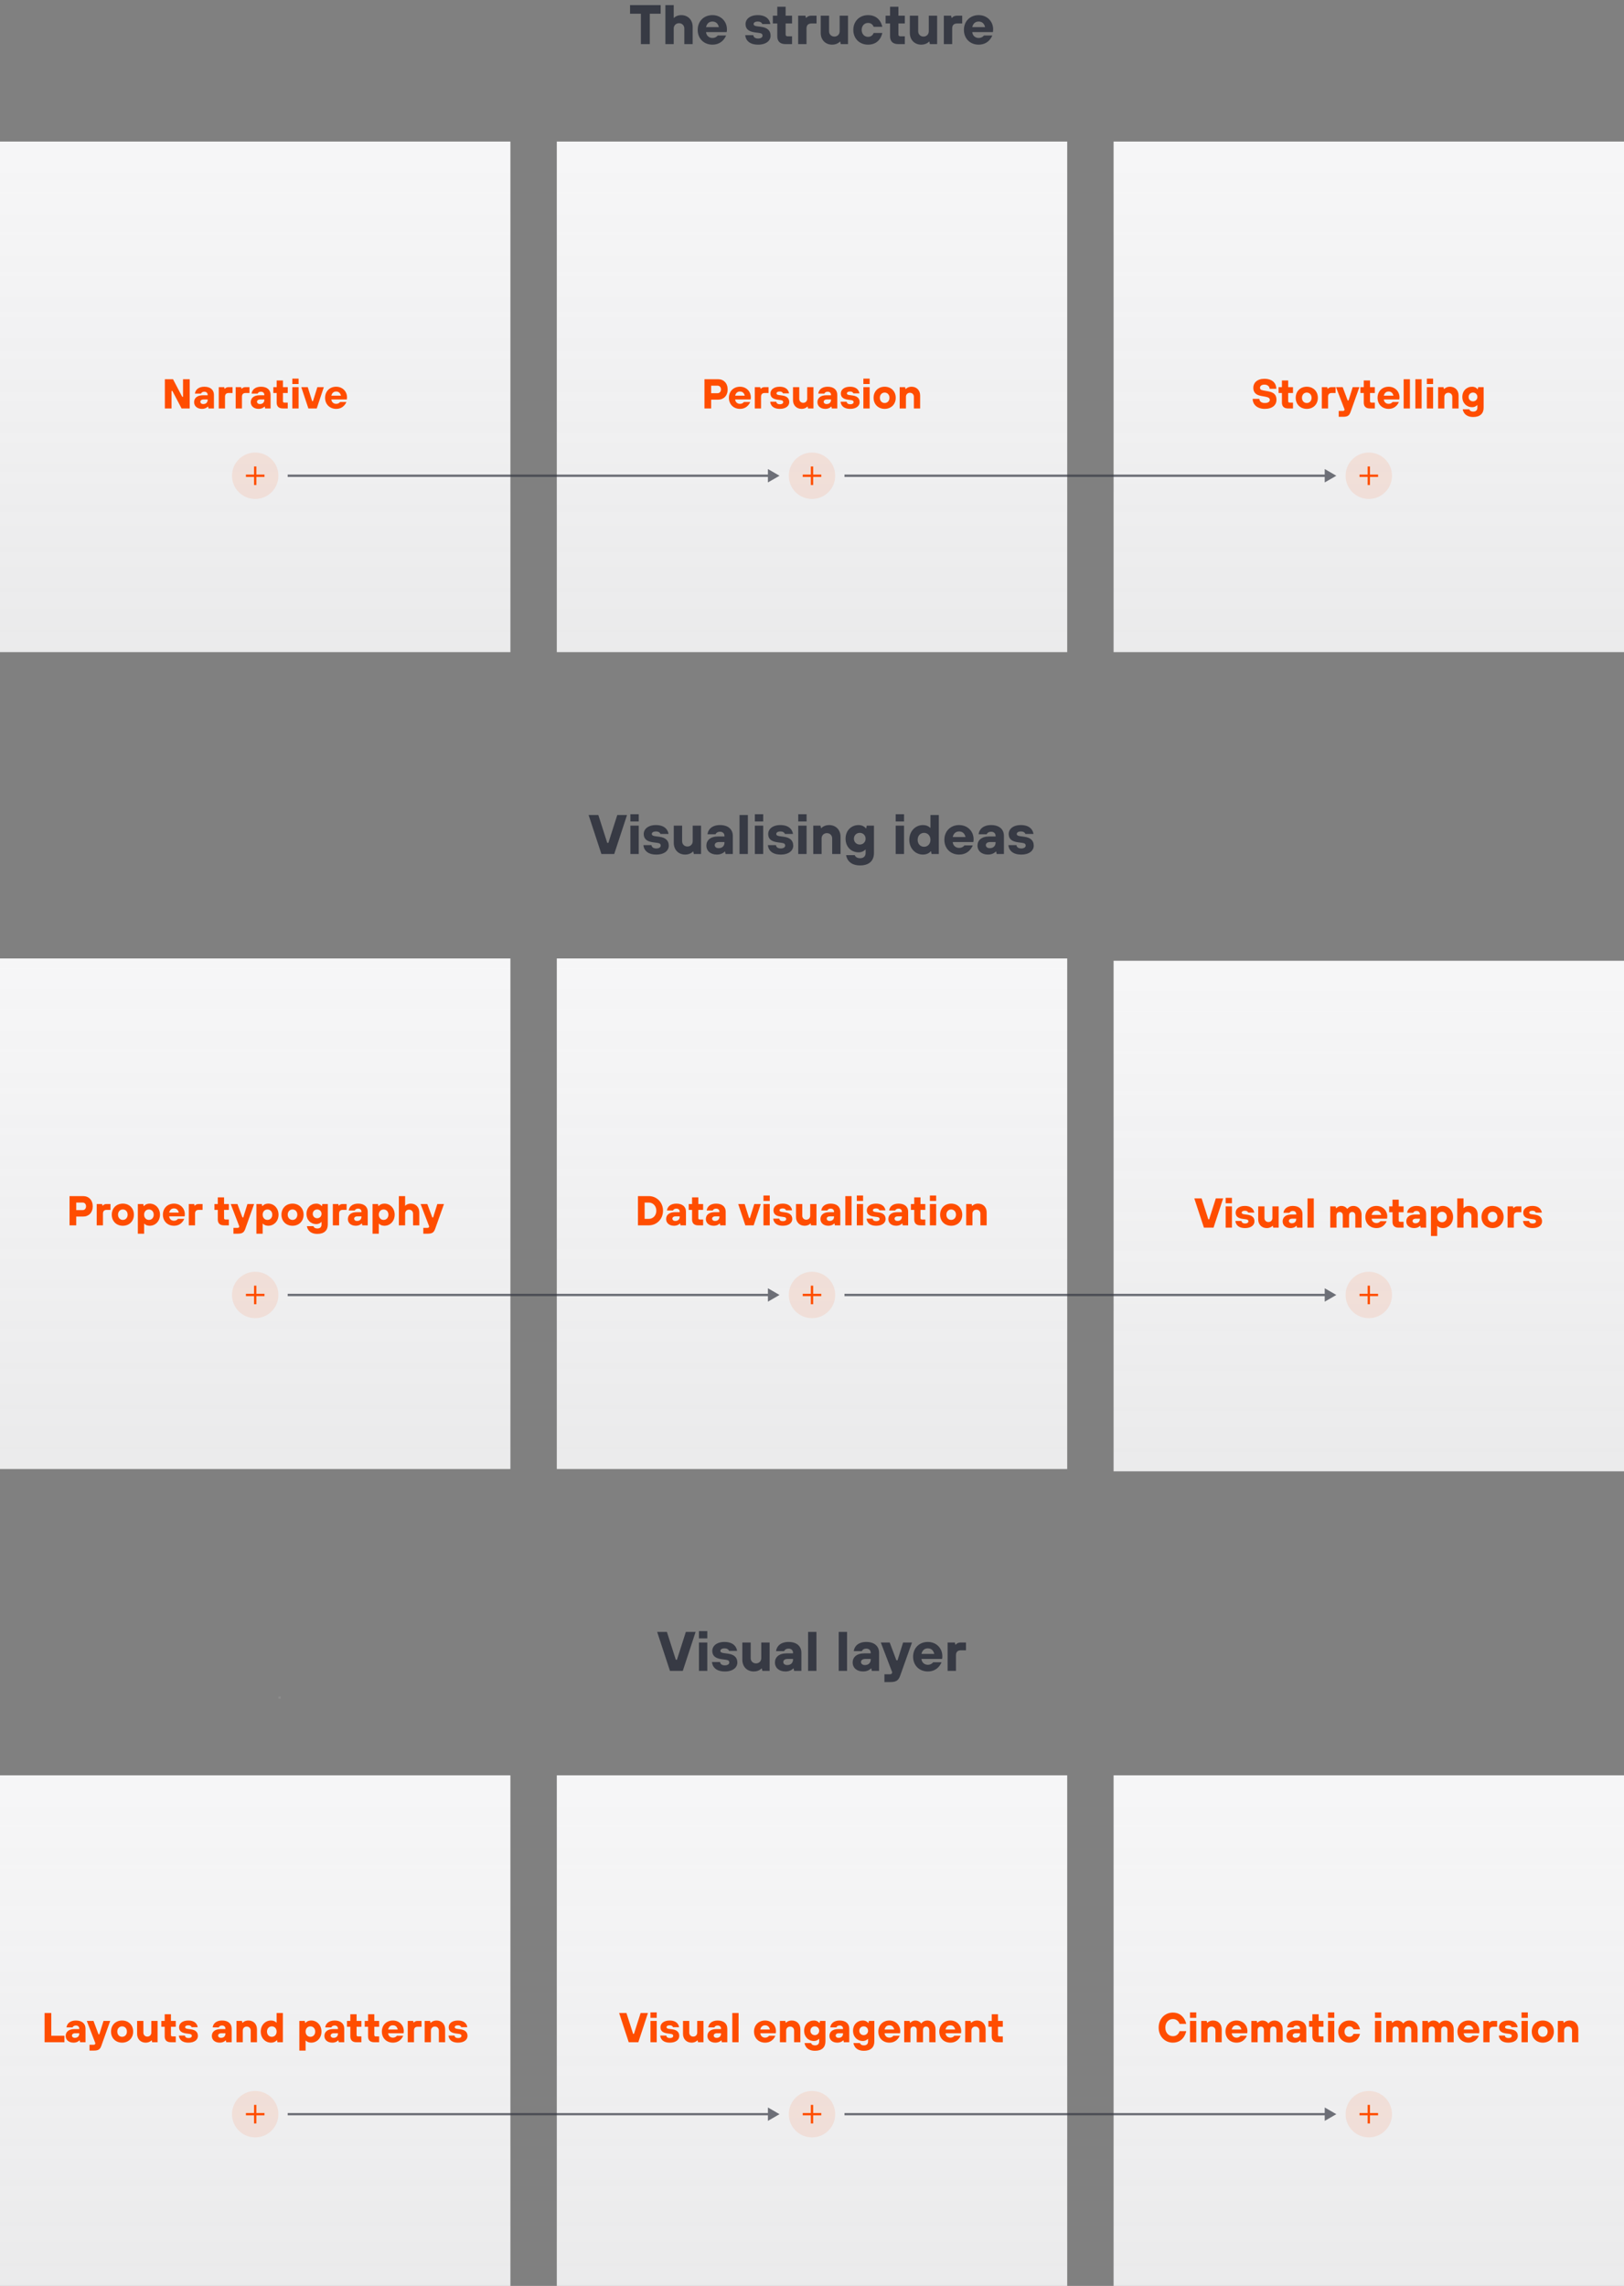 <?xml version="1.0" encoding="UTF-8"?> <svg xmlns="http://www.w3.org/2000/svg" width="700" height="985" viewBox="0 0 700 985" fill="none"><rect x="0" y="0" width="700" height="985" fill="#808080" stroke="none"/><path d="M276.246 19H280.086V5.92L284.766 5.92V2.2L271.566 2.2V5.92L276.246 5.92V19ZM286.802 19H290.402V12.28C290.402 10.96 291.362 10 292.682 10C294.002 10 294.962 10.96 294.962 12.28V19H298.562V11.56C298.562 8.56 296.522 6.52 293.642 6.52C291.482 6.52 290.522 7.72 290.522 7.72H290.402V2.2L286.802 2.2V19ZM307.091 19.24C311.651 19.24 312.971 15.28 312.971 15.28H309.371C309.371 15.28 308.651 16.36 307.091 16.36C305.531 16.36 304.451 15.28 304.331 13.84H313.211C313.211 13.84 313.331 13.48 313.331 12.64C313.331 9.16 310.691 6.52 307.091 6.52C303.371 6.52 300.731 9.16 300.731 12.88C300.731 16.6 303.371 19.24 307.091 19.24ZM304.331 11.68C304.691 10.12 305.651 9.28 307.091 9.28C308.531 9.28 309.491 10.12 309.851 11.68H304.331ZM326.753 19.24C330.353 19.24 332.153 17.44 332.153 15.4C332.153 13.24 330.833 11.92 328.073 11.56L326.273 11.32C325.193 11.176 324.833 10.84 324.833 10.36C324.833 9.76 325.433 9.28 326.633 9.28C328.313 9.28 328.553 10.36 328.553 10.36H332.033C332.033 10.36 331.793 6.52 326.633 6.52C323.153 6.52 321.353 8.32 321.353 10.36C321.353 12.4 322.553 13.576 325.433 13.96L327.233 14.2C328.313 14.344 328.673 14.68 328.673 15.4C328.673 16 328.073 16.6 326.753 16.6C324.713 16.6 324.713 15.16 324.713 15.16L321.233 15.16C321.233 15.16 321.233 19.24 326.753 19.24ZM338.518 19H341.398V15.64H339.478C338.878 15.64 338.638 15.4 338.638 14.8V10.12H341.398V6.76H338.638V2.92L335.038 2.92V6.76H333.118V10.12H335.038V15.64C335.038 17.8 336.238 19 338.518 19ZM344.034 19H347.634V12.28C347.634 10.84 348.354 10.12 349.794 10.12H351.954V6.76H349.674C348.114 6.76 347.514 7.72 347.514 7.72H347.394L347.154 6.76H344.034V19ZM358.68 19.24C360.96 19.24 362.04 17.92 362.04 17.92H362.16L362.4 19H365.52V6.76H361.92V13.48C361.92 14.8 360.96 15.76 359.64 15.76C358.32 15.76 357.36 14.8 357.36 13.48V6.76L353.76 6.76V14.2C353.76 17.2 355.8 19.24 358.68 19.24ZM374.169 19.24C379.569 19.24 380.289 14.2 380.289 14.2L376.569 14.2C376.569 14.2 376.089 15.88 374.169 15.88C372.609 15.88 371.409 14.68 371.409 12.88C371.409 11.08 372.609 9.88 374.169 9.88C376.089 9.88 376.569 11.56 376.569 11.56L380.289 11.56C380.289 11.56 379.569 6.52 374.169 6.52C370.449 6.52 367.809 9.16 367.809 12.88C367.809 16.6 370.449 19.24 374.169 19.24ZM387.128 19H390.008V15.64H388.088C387.488 15.64 387.248 15.4 387.248 14.8V10.12H390.008V6.76L387.248 6.76V2.92L383.648 2.92V6.76L381.728 6.76V10.12H383.648V15.64C383.648 17.8 384.848 19 387.128 19ZM397.094 19.24C399.374 19.24 400.454 17.92 400.454 17.92H400.574L400.814 19H403.934V6.76H400.334V13.48C400.334 14.8 399.374 15.76 398.054 15.76C396.734 15.76 395.774 14.8 395.774 13.48V6.76L392.174 6.76V14.2C392.174 17.2 394.214 19.24 397.094 19.24ZM406.823 19H410.423V12.28C410.423 10.84 411.143 10.12 412.583 10.12L414.743 10.12V6.76H412.463C410.903 6.76 410.303 7.72 410.303 7.72H410.183L409.943 6.76H406.823V19ZM421.841 19.24C426.401 19.24 427.721 15.28 427.721 15.28H424.121C424.121 15.28 423.401 16.36 421.841 16.36C420.281 16.36 419.201 15.28 419.081 13.84L427.961 13.84C427.961 13.84 428.081 13.48 428.081 12.64C428.081 9.16 425.441 6.52 421.841 6.52C418.121 6.52 415.481 9.16 415.481 12.88C415.481 16.6 418.121 19.24 421.841 19.24ZM419.081 11.68C419.441 10.12 420.401 9.28 421.841 9.28C423.281 9.28 424.241 10.12 424.601 11.68L419.081 11.68Z" fill="#373A44"></path><rect x="120" y="731" width="1" height="1" fill="white" fill-opacity="0.1"></rect><rect y="765" width="220" height="220" fill="url(#paint0_linear_1613_1631)"></rect><path d="M19.221 880H27.771V877.21H22.101V867.4H19.221V880ZM31.732 880.18C33.442 880.18 34.252 879.19 34.252 879.19H34.342L34.522 880H36.862V874.132C36.862 872.08 35.422 870.64 32.722 870.64C30.202 870.64 28.852 871.99 28.672 873.61H31.282C31.282 873.61 31.552 872.8 32.722 872.8C33.622 872.8 34.162 873.34 34.162 874.15V874.33H32.092C29.572 874.33 28.312 875.59 28.312 877.3C28.312 878.92 29.572 880.18 31.732 880.18ZM32.272 878.11C31.462 878.11 31.012 877.66 31.012 877.12C31.012 876.58 31.462 876.13 32.452 876.13H34.162V876.31C34.162 877.39 33.442 878.11 32.272 878.11ZM38.588 883.6H40.478C42.548 883.6 43.178 882.97 43.718 881.44L47.498 870.82H44.618L42.818 876.58H42.458L40.298 870.82H37.418L41.108 880.45L41.018 880.72C40.964 880.9 40.838 881.08 40.388 881.08H38.588V883.6ZM52.629 880.18C55.419 880.18 57.398 878.2 57.398 875.41C57.398 872.62 55.419 870.64 52.629 870.64C49.839 870.64 47.858 872.62 47.858 875.41C47.858 878.2 49.839 880.18 52.629 880.18ZM52.629 877.66C51.459 877.66 50.559 876.76 50.559 875.41C50.559 874.06 51.459 873.16 52.629 873.16C53.798 873.16 54.699 874.06 54.699 875.41C54.699 876.76 53.798 877.66 52.629 877.66ZM62.791 880.18C64.501 880.18 65.311 879.19 65.311 879.19H65.401L65.582 880H67.921V870.82H65.222V875.86C65.222 876.85 64.501 877.57 63.511 877.57C62.522 877.57 61.801 876.85 61.801 875.86V870.82H59.102V876.4C59.102 878.65 60.632 880.18 62.791 880.18ZM73.598 880H75.758V877.48H74.318C73.868 877.48 73.688 877.3 73.688 876.85V873.34H75.758V870.82H73.688V867.94H70.988V870.82H69.548V873.34H70.988V877.48C70.988 879.1 71.888 880 73.598 880ZM81.244 880.18C83.944 880.18 85.294 878.83 85.294 877.3C85.294 875.68 84.304 874.69 82.234 874.42L80.884 874.24C80.074 874.132 79.804 873.88 79.804 873.52C79.804 873.07 80.254 872.71 81.154 872.71C82.414 872.71 82.594 873.52 82.594 873.52H85.204C85.204 873.52 85.024 870.64 81.154 870.64C78.544 870.64 77.194 871.99 77.194 873.52C77.194 875.05 78.094 875.932 80.254 876.22L81.604 876.4C82.414 876.508 82.684 876.76 82.684 877.3C82.684 877.75 82.234 878.2 81.244 878.2C79.714 878.2 79.714 877.12 79.714 877.12H77.104C77.104 877.12 77.104 880.18 81.244 880.18ZM94.732 880.18C96.442 880.18 97.252 879.19 97.252 879.19H97.342L97.522 880H99.862V874.132C99.862 872.08 98.422 870.64 95.722 870.64C93.202 870.64 91.852 871.99 91.672 873.61H94.282C94.282 873.61 94.552 872.8 95.722 872.8C96.622 872.8 97.162 873.34 97.162 874.15V874.33H95.092C92.572 874.33 91.312 875.59 91.312 877.3C91.312 878.92 92.572 880.18 94.732 880.18ZM95.272 878.11C94.462 878.11 94.012 877.66 94.012 877.12C94.012 876.58 94.462 876.13 95.452 876.13H97.162V876.31C97.162 877.39 96.442 878.11 95.272 878.11ZM101.939 880H104.639V874.96C104.639 873.97 105.359 873.25 106.349 873.25C107.339 873.25 108.059 873.97 108.059 874.96V880H110.759V874.42C110.759 872.17 109.229 870.64 107.069 870.64C105.359 870.64 104.549 871.63 104.549 871.63H104.459L104.279 870.82H101.939V880ZM116.798 880.18C118.598 880.18 119.318 879.1 119.318 879.1H119.408L119.588 880H121.928V867.4H119.228V871.54H119.138C119.138 871.54 118.418 870.64 116.798 870.64C114.368 870.64 112.388 872.62 112.388 875.41C112.388 878.2 114.368 880.18 116.798 880.18ZM117.158 877.66C115.988 877.66 115.088 876.76 115.088 875.41C115.088 874.06 115.988 873.16 117.158 873.16C118.328 873.16 119.228 874.06 119.228 875.41C119.228 876.76 118.328 877.66 117.158 877.66ZM129.027 883.6H131.727V879.28H131.817C131.817 879.28 132.537 880.18 134.157 880.18C136.587 880.18 138.567 878.2 138.567 875.41C138.567 872.62 136.587 870.64 134.157 870.64C132.357 870.64 131.637 871.72 131.637 871.72H131.547L131.367 870.82H129.027V883.6ZM133.797 877.66C132.627 877.66 131.727 876.76 131.727 875.41C131.727 874.06 132.627 873.16 133.797 873.16C134.967 873.16 135.867 874.06 135.867 875.41C135.867 876.76 134.967 877.66 133.797 877.66ZM143.247 880.18C144.957 880.18 145.767 879.19 145.767 879.19H145.857L146.037 880H148.377V874.132C148.377 872.08 146.937 870.64 144.237 870.64C141.717 870.64 140.367 871.99 140.187 873.61H142.797C142.797 873.61 143.067 872.8 144.237 872.8C145.137 872.8 145.677 873.34 145.677 874.15V874.33H143.607C141.087 874.33 139.827 875.59 139.827 877.3C139.827 878.92 141.087 880.18 143.247 880.18ZM143.787 878.11C142.977 878.11 142.527 877.66 142.527 877.12C142.527 876.58 142.977 876.13 143.967 876.13H145.677V876.31C145.677 877.39 144.957 878.11 143.787 878.11ZM153.613 880H155.773V877.48H154.333C153.883 877.48 153.703 877.3 153.703 876.85V873.34H155.773V870.82H153.703V867.94H151.003V870.82H149.563V873.34H151.003V877.48C151.003 879.1 151.903 880 153.613 880ZM161.26 880H163.42V877.48H161.98C161.53 877.48 161.35 877.3 161.35 876.85V873.34H163.42V870.82H161.35V867.94H158.65V870.82H157.21V873.34H158.65V877.48C158.65 879.1 159.55 880 161.26 880ZM169.365 880.18C172.785 880.18 173.775 877.21 173.775 877.21H171.075C171.075 877.21 170.535 878.02 169.365 878.02C168.195 878.02 167.385 877.21 167.295 876.13H173.955C173.955 876.13 174.045 875.86 174.045 875.23C174.045 872.62 172.065 870.64 169.365 870.64C166.575 870.64 164.595 872.62 164.595 875.41C164.595 878.2 166.575 880.18 169.365 880.18ZM167.295 874.51C167.565 873.34 168.285 872.71 169.365 872.71C170.445 872.71 171.165 873.34 171.435 874.51H167.295ZM175.75 880H178.45V874.96C178.45 873.88 178.99 873.34 180.07 873.34H181.69V870.82H179.98C178.81 870.82 178.36 871.54 178.36 871.54H178.27L178.09 870.82H175.75V880ZM183.045 880H185.745V874.96C185.745 873.97 186.465 873.25 187.455 873.25C188.445 873.25 189.165 873.97 189.165 874.96V880H191.865V874.42C191.865 872.17 190.335 870.64 188.175 870.64C186.465 870.64 185.655 871.63 185.655 871.63H185.565L185.385 870.82H183.045V880ZM197.453 880.18C200.153 880.18 201.503 878.83 201.503 877.3C201.503 875.68 200.513 874.69 198.443 874.42L197.093 874.24C196.283 874.132 196.013 873.88 196.013 873.52C196.013 873.07 196.463 872.71 197.363 872.71C198.623 872.71 198.803 873.52 198.803 873.52H201.413C201.413 873.52 201.233 870.64 197.363 870.64C194.753 870.64 193.403 871.99 193.403 873.52C193.403 875.05 194.303 875.932 196.463 876.22L197.813 876.4C198.623 876.508 198.893 876.76 198.893 877.3C198.893 877.75 198.443 878.2 197.453 878.2C195.923 878.2 195.923 877.12 195.923 877.12H193.313C193.313 877.12 193.313 880.18 197.453 880.18Z" fill="#FF4D00"></path><rect x="240" y="765" width="220" height="220" fill="url(#paint1_linear_1613_1631)"></rect><path d="M271.004 880H275.144L279.284 867.4H276.134L273.254 876.4H272.894L270.014 867.4H266.864L271.004 880ZM280.372 880H283.072V870.82H280.372V880ZM280.372 869.488H283.072V867.148H280.372V869.488ZM288.734 880.18C291.434 880.18 292.784 878.83 292.784 877.3C292.784 875.68 291.794 874.69 289.724 874.42L288.374 874.24C287.564 874.132 287.294 873.88 287.294 873.52C287.294 873.07 287.744 872.71 288.644 872.71C289.904 872.71 290.084 873.52 290.084 873.52H292.694C292.694 873.52 292.514 870.64 288.644 870.64C286.034 870.64 284.684 871.99 284.684 873.52C284.684 875.05 285.584 875.932 287.744 876.22L289.094 876.4C289.904 876.508 290.174 876.76 290.174 877.3C290.174 877.75 289.724 878.2 288.734 878.2C287.204 878.2 287.204 877.12 287.204 877.12H284.594C284.594 877.12 284.594 880.18 288.734 880.18ZM298.089 880.18C299.799 880.18 300.609 879.19 300.609 879.19H300.699L300.879 880H303.219V870.82H300.519V875.86C300.519 876.85 299.799 877.57 298.809 877.57C297.819 877.57 297.099 876.85 297.099 875.86V870.82H294.399V876.4C294.399 878.65 295.929 880.18 298.089 880.18ZM308.356 880.18C310.066 880.18 310.876 879.19 310.876 879.19H310.966L311.146 880H313.486V874.132C313.486 872.08 312.046 870.64 309.346 870.64C306.826 870.64 305.476 871.99 305.296 873.61H307.906C307.906 873.61 308.176 872.8 309.346 872.8C310.246 872.8 310.786 873.34 310.786 874.15V874.33H308.716C306.196 874.33 304.936 875.59 304.936 877.3C304.936 878.92 306.196 880.18 308.356 880.18ZM308.896 878.11C308.086 878.11 307.636 877.66 307.636 877.12C307.636 876.58 308.086 876.13 309.076 876.13H310.786V876.31C310.786 877.39 310.066 878.11 308.896 878.11ZM315.653 880H318.353V867.4H315.653V880ZM329.78 880.18C333.2 880.18 334.19 877.21 334.19 877.21H331.49C331.49 877.21 330.95 878.02 329.78 878.02C328.61 878.02 327.8 877.21 327.71 876.13H334.37C334.37 876.13 334.46 875.86 334.46 875.23C334.46 872.62 332.48 870.64 329.78 870.64C326.99 870.64 325.01 872.62 325.01 875.41C325.01 878.2 326.99 880.18 329.78 880.18ZM327.71 874.51C327.98 873.34 328.7 872.71 329.78 872.71C330.86 872.71 331.58 873.34 331.85 874.51H327.71ZM336.165 880H338.865V874.96C338.865 873.97 339.585 873.25 340.575 873.25C341.565 873.25 342.285 873.97 342.285 874.96V880H344.985V874.42C344.985 872.17 343.455 870.64 341.295 870.64C339.585 870.64 338.775 871.63 338.775 871.63H338.685L338.505 870.82H336.165V880ZM351.293 883.69C354.263 883.69 355.793 882.16 355.793 879.64V870.82H353.453L353.273 871.72H353.183C353.183 871.72 352.463 870.64 350.843 870.64C348.413 870.64 346.613 872.44 346.613 875.05C346.613 877.66 348.413 879.46 350.843 879.46C352.283 879.46 353.003 878.56 353.003 878.56H353.093V879.64C353.093 880.72 352.463 881.35 351.293 881.35C349.853 881.35 349.583 880.36 349.583 880.36H346.793C346.793 880.36 347.063 883.69 351.293 883.69ZM351.203 876.94C350.123 876.94 349.313 876.13 349.313 875.05C349.313 873.97 350.123 873.16 351.203 873.16C352.283 873.16 353.093 873.97 353.093 875.05C353.093 876.13 352.283 876.94 351.203 876.94ZM360.932 880.18C362.642 880.18 363.452 879.19 363.452 879.19H363.542L363.722 880H366.062V874.132C366.062 872.08 364.622 870.64 361.922 870.64C359.402 870.64 358.052 871.99 357.872 873.61H360.482C360.482 873.61 360.752 872.8 361.922 872.8C362.822 872.8 363.362 873.34 363.362 874.15V874.33H361.292C358.772 874.33 357.512 875.59 357.512 877.3C357.512 878.92 358.772 880.18 360.932 880.18ZM361.472 878.11C360.662 878.11 360.212 877.66 360.212 877.12C360.212 876.58 360.662 876.13 361.652 876.13H363.362V876.31C363.362 877.39 362.642 878.11 361.472 878.11ZM372.37 883.69C375.34 883.69 376.87 882.16 376.87 879.64V870.82H374.53L374.35 871.72H374.26C374.26 871.72 373.54 870.64 371.92 870.64C369.49 870.64 367.69 872.44 367.69 875.05C367.69 877.66 369.49 879.46 371.92 879.46C373.36 879.46 374.08 878.56 374.08 878.56H374.17V879.64C374.17 880.72 373.54 881.35 372.37 881.35C370.93 881.35 370.66 880.36 370.66 880.36H367.87C367.87 880.36 368.14 883.69 372.37 883.69ZM372.28 876.94C371.2 876.94 370.39 876.13 370.39 875.05C370.39 873.97 371.2 873.16 372.28 873.16C373.36 873.16 374.17 873.97 374.17 875.05C374.17 876.13 373.36 876.94 372.28 876.94ZM383.358 880.18C386.778 880.18 387.768 877.21 387.768 877.21H385.068C385.068 877.21 384.528 878.02 383.358 878.02C382.188 878.02 381.378 877.21 381.288 876.13H387.948C387.948 876.13 388.038 875.86 388.038 875.23C388.038 872.62 386.058 870.64 383.358 870.64C380.568 870.64 378.588 872.62 378.588 875.41C378.588 878.2 380.568 880.18 383.358 880.18ZM381.288 874.51C381.558 873.34 382.278 872.71 383.358 872.71C384.438 872.71 385.158 873.34 385.428 874.51H381.288ZM389.743 880H392.443V874.78C392.443 873.79 392.983 873.25 393.793 873.25C394.603 873.25 395.143 873.79 395.143 874.78V880H397.843V874.78C397.843 873.79 398.401 873.25 399.193 873.25C400.003 873.25 400.543 873.79 400.543 874.78V880H403.243V874.42C403.243 872.17 401.713 870.64 399.733 870.64C397.933 870.64 397.123 871.9 397.123 871.9H397.033C397.033 871.9 396.313 870.64 394.513 870.64C393.163 870.64 392.353 871.63 392.353 871.63H392.263L392.083 870.82H389.743V880ZM409.637 880.18C413.057 880.18 414.047 877.21 414.047 877.21H411.347C411.347 877.21 410.807 878.02 409.637 878.02C408.467 878.02 407.657 877.21 407.567 876.13H414.227C414.227 876.13 414.317 875.86 414.317 875.23C414.317 872.62 412.337 870.64 409.637 870.64C406.847 870.64 404.867 872.62 404.867 875.41C404.867 878.2 406.847 880.18 409.637 880.18ZM407.567 874.51C407.837 873.34 408.557 872.71 409.637 872.71C410.717 872.71 411.437 873.34 411.707 874.51H407.567ZM416.022 880H418.722V874.96C418.722 873.97 419.442 873.25 420.432 873.25C421.422 873.25 422.142 873.97 422.142 874.96V880H424.842V874.42C424.842 872.17 423.312 870.64 421.152 870.64C419.442 870.64 418.632 871.63 418.632 871.63H418.542L418.362 870.82H416.022V880ZM430.079 880H432.239V877.48H430.799C430.349 877.48 430.169 877.3 430.169 876.85V873.34H432.239V870.82H430.169V867.94H427.469V870.82H426.029V873.34H427.469V877.48C427.469 879.1 428.369 880 430.079 880Z" fill="#FF4D00"></path><rect x="480" y="765" width="220" height="220" fill="url(#paint2_linear_1613_1631)"></rect><path d="M505.539 880.18C510.489 880.18 511.299 875.23 511.299 875.23H508.419C508.419 875.23 507.969 877.39 505.539 877.39C503.739 877.39 502.299 875.95 502.299 873.7C502.299 871.45 503.739 870.01 505.539 870.01C507.879 870.01 508.419 872.08 508.419 872.08H511.299C511.299 872.08 510.399 867.22 505.539 867.22C502.119 867.22 499.419 869.92 499.419 873.7C499.419 877.48 502.119 880.18 505.539 880.18ZM512.928 880H515.628V870.82H512.928V880ZM512.928 869.488H515.628V867.148H512.928V869.488ZM517.779 880H520.479V874.96C520.479 873.97 521.199 873.25 522.189 873.25C523.179 873.25 523.899 873.97 523.899 874.96V880H526.599V874.42C526.599 872.17 525.069 870.64 522.909 870.64C521.199 870.64 520.389 871.63 520.389 871.63H520.299L520.119 870.82H517.779V880ZM532.998 880.18C536.418 880.18 537.408 877.21 537.408 877.21H534.708C534.708 877.21 534.168 878.02 532.998 878.02C531.828 878.02 531.018 877.21 530.928 876.13H537.588C537.588 876.13 537.678 875.86 537.678 875.23C537.678 872.62 535.698 870.64 532.998 870.64C530.208 870.64 528.228 872.62 528.228 875.41C528.228 878.2 530.208 880.18 532.998 880.18ZM530.928 874.51C531.198 873.34 531.918 872.71 532.998 872.71C534.078 872.71 534.798 873.34 535.068 874.51H530.928ZM539.383 880H542.083V874.78C542.083 873.79 542.623 873.25 543.433 873.25C544.243 873.25 544.783 873.79 544.783 874.78V880H547.483V874.78C547.483 873.79 548.041 873.25 548.833 873.25C549.643 873.25 550.183 873.79 550.183 874.78V880H552.883V874.42C552.883 872.17 551.353 870.64 549.373 870.64C547.573 870.64 546.763 871.9 546.763 871.9H546.673C546.673 871.9 545.953 870.64 544.153 870.64C542.803 870.64 541.993 871.63 541.993 871.63H541.903L541.723 870.82H539.383V880ZM557.927 880.18C559.637 880.18 560.447 879.19 560.447 879.19H560.537L560.717 880H563.057V874.132C563.057 872.08 561.617 870.64 558.917 870.64C556.397 870.64 555.047 871.99 554.867 873.61H557.477C557.477 873.61 557.747 872.8 558.917 872.8C559.817 872.8 560.357 873.34 560.357 874.15V874.33H558.287C555.767 874.33 554.507 875.59 554.507 877.3C554.507 878.92 555.767 880.18 557.927 880.18ZM558.467 878.11C557.657 878.11 557.207 877.66 557.207 877.12C557.207 876.58 557.657 876.13 558.647 876.13H560.357V876.31C560.357 877.39 559.637 878.11 558.467 878.11ZM568.293 880H570.453V877.48H569.013C568.563 877.48 568.383 877.3 568.383 876.85V873.34H570.453V870.82H568.383V867.94H565.683V870.82H564.243V873.34H565.683V877.48C565.683 879.1 566.583 880 568.293 880ZM572.43 880H575.13V870.82H572.43V880ZM572.43 869.488H575.13V867.148H572.43V869.488ZM581.601 880.18C585.651 880.18 586.191 876.4 586.191 876.4H583.401C583.401 876.4 583.041 877.66 581.601 877.66C580.431 877.66 579.531 876.76 579.531 875.41C579.531 874.06 580.431 873.16 581.601 873.16C583.041 873.16 583.401 874.42 583.401 874.42H586.191C586.191 874.42 585.651 870.64 581.601 870.64C578.811 870.64 576.831 872.62 576.831 875.41C576.831 878.2 578.811 880.18 581.601 880.18ZM592.662 880H595.362V870.82H592.662V880ZM592.662 869.488H595.362V867.148H592.662V869.488ZM597.514 880H600.214V874.78C600.214 873.79 600.754 873.25 601.564 873.25C602.374 873.25 602.914 873.79 602.914 874.78V880H605.614V874.78C605.614 873.79 606.172 873.25 606.964 873.25C607.774 873.25 608.314 873.79 608.314 874.78V880H611.014V874.42C611.014 872.17 609.484 870.64 607.504 870.64C605.704 870.64 604.894 871.9 604.894 871.9H604.804C604.804 871.9 604.084 870.64 602.284 870.64C600.934 870.64 600.124 871.63 600.124 871.63H600.034L599.854 870.82H597.514V880ZM613.088 880H615.788V874.78C615.788 873.79 616.328 873.25 617.138 873.25C617.948 873.25 618.488 873.79 618.488 874.78V880H621.188V874.78C621.188 873.79 621.746 873.25 622.538 873.25C623.348 873.25 623.888 873.79 623.888 874.78V880H626.588V874.42C626.588 872.17 625.058 870.64 623.078 870.64C621.278 870.64 620.468 871.9 620.468 871.9H620.378C620.378 871.9 619.658 870.64 617.858 870.64C616.508 870.64 615.698 871.63 615.698 871.63H615.608L615.428 870.82H613.088V880ZM632.982 880.18C636.402 880.18 637.392 877.21 637.392 877.21H634.692C634.692 877.21 634.152 878.02 632.982 878.02C631.812 878.02 631.002 877.21 630.912 876.13H637.572C637.572 876.13 637.662 875.86 637.662 875.23C637.662 872.62 635.682 870.64 632.982 870.64C630.192 870.64 628.212 872.62 628.212 875.41C628.212 878.2 630.192 880.18 632.982 880.18ZM630.912 874.51C631.182 873.34 631.902 872.71 632.982 872.71C634.062 872.71 634.782 873.34 635.052 874.51H630.912ZM639.367 880H642.067V874.96C642.067 873.88 642.607 873.34 643.687 873.34H645.307V870.82H643.597C642.427 870.82 641.977 871.54 641.977 871.54H641.887L641.707 870.82H639.367V880ZM650.172 880.18C652.872 880.18 654.222 878.83 654.222 877.3C654.222 875.68 653.232 874.69 651.162 874.42L649.812 874.24C649.002 874.132 648.732 873.88 648.732 873.52C648.732 873.07 649.182 872.71 650.082 872.71C651.342 872.71 651.522 873.52 651.522 873.52H654.132C654.132 873.52 653.952 870.64 650.082 870.64C647.472 870.64 646.122 871.99 646.122 873.52C646.122 875.05 647.022 875.932 649.182 876.22L650.532 876.4C651.342 876.508 651.612 876.76 651.612 877.3C651.612 877.75 651.162 878.2 650.172 878.2C648.642 878.2 648.642 877.12 648.642 877.12H646.032C646.032 877.12 646.032 880.18 650.172 880.18ZM655.838 880H658.538V870.82H655.838V880ZM655.838 869.488H658.538V867.148H655.838V869.488ZM665.009 880.18C667.799 880.18 669.779 878.2 669.779 875.41C669.779 872.62 667.799 870.64 665.009 870.64C662.219 870.64 660.239 872.62 660.239 875.41C660.239 878.2 662.219 880.18 665.009 880.18ZM665.009 877.66C663.839 877.66 662.939 876.76 662.939 875.41C662.939 874.06 663.839 873.16 665.009 873.16C666.179 873.16 667.079 874.06 667.079 875.41C667.079 876.76 666.179 877.66 665.009 877.66ZM671.482 880H674.182V874.96C674.182 873.97 674.902 873.25 675.892 873.25C676.882 873.25 677.602 873.97 677.602 874.96V880H680.302V874.42C680.302 872.17 678.772 870.64 676.612 870.64C674.902 870.64 674.092 871.63 674.092 871.63H674.002L673.822 870.82H671.482V880Z" fill="#FF4D00"></path><rect y="413" width="220" height="220" fill="url(#paint3_linear_1613_1631)"></rect><path d="M29.979 528H32.859V524.22H35.829C38.259 524.22 39.969 522.51 39.969 519.81C39.969 517.11 38.259 515.4 35.829 515.4H29.979V528ZM32.859 521.43V518.19H35.649C36.459 518.19 37.089 518.82 37.089 519.81C37.089 520.8 36.459 521.43 35.649 521.43H32.859ZM41.682 528H44.382V522.96C44.382 521.88 44.922 521.34 46.002 521.34H47.622V518.82H45.912C44.742 518.82 44.292 519.54 44.292 519.54H44.202L44.022 518.82H41.682V528ZM52.945 528.18C55.735 528.18 57.715 526.2 57.715 523.41C57.715 520.62 55.735 518.64 52.945 518.64C50.155 518.64 48.175 520.62 48.175 523.41C48.175 526.2 50.155 528.18 52.945 528.18ZM52.945 525.66C51.775 525.66 50.875 524.76 50.875 523.41C50.875 522.06 51.775 521.16 52.945 521.16C54.115 521.16 55.015 522.06 55.015 523.41C55.015 524.76 54.115 525.66 52.945 525.66ZM59.418 531.6H62.118V527.28H62.208C62.208 527.28 62.928 528.18 64.548 528.18C66.978 528.18 68.958 526.2 68.958 523.41C68.958 520.62 66.978 518.64 64.548 518.64C62.748 518.64 62.028 519.72 62.028 519.72H61.938L61.758 518.82H59.418V531.6ZM64.188 525.66C63.018 525.66 62.118 524.76 62.118 523.41C62.118 522.06 63.018 521.16 64.188 521.16C65.358 521.16 66.258 522.06 66.258 523.41C66.258 524.76 65.358 525.66 64.188 525.66ZM74.988 528.18C78.408 528.18 79.398 525.21 79.398 525.21H76.698C76.698 525.21 76.158 526.02 74.988 526.02C73.818 526.02 73.008 525.21 72.918 524.13H79.578C79.578 524.13 79.668 523.86 79.668 523.23C79.668 520.62 77.688 518.64 74.988 518.64C72.198 518.64 70.218 520.62 70.218 523.41C70.218 526.2 72.198 528.18 74.988 528.18ZM72.918 522.51C73.188 521.34 73.908 520.71 74.988 520.71C76.068 520.71 76.788 521.34 77.058 522.51H72.918ZM81.373 528H84.073V522.96C84.073 521.88 84.613 521.34 85.693 521.34H87.313V518.82H85.603C84.433 518.82 83.983 519.54 83.983 519.54H83.893L83.713 518.82H81.373V528ZM96.484 528H98.644V525.48H97.204C96.754 525.48 96.575 525.3 96.575 524.85V521.34H98.644V518.82H96.575V515.94H93.874V518.82H92.434V521.34H93.874V525.48C93.874 527.1 94.775 528 96.484 528ZM100.621 531.6H102.511C104.581 531.6 105.211 530.97 105.751 529.44L109.531 518.82H106.651L104.851 524.58H104.491L102.331 518.82H99.451L103.141 528.45L103.051 528.72C102.997 528.9 102.871 529.08 102.421 529.08H100.621V531.6ZM110.518 531.6H113.218V527.28H113.308C113.308 527.28 114.028 528.18 115.648 528.18C118.078 528.18 120.058 526.2 120.058 523.41C120.058 520.62 118.078 518.64 115.648 518.64C113.848 518.64 113.128 519.72 113.128 519.72H113.038L112.858 518.82H110.518V531.6ZM115.288 525.66C114.118 525.66 113.218 524.76 113.218 523.41C113.218 522.06 114.118 521.16 115.288 521.16C116.458 521.16 117.358 522.06 117.358 523.41C117.358 524.76 116.458 525.66 115.288 525.66ZM126.088 528.18C128.878 528.18 130.857 526.2 130.857 523.41C130.857 520.62 128.878 518.64 126.088 518.64C123.298 518.64 121.318 520.62 121.318 523.41C121.318 526.2 123.298 528.18 126.088 528.18ZM126.088 525.66C124.918 525.66 124.018 524.76 124.018 523.41C124.018 522.06 124.918 521.16 126.088 521.16C127.258 521.16 128.158 522.06 128.158 523.41C128.158 524.76 127.258 525.66 126.088 525.66ZM136.79 531.69C139.76 531.69 141.29 530.16 141.29 527.64V518.82H138.95L138.77 519.72H138.68C138.68 519.72 137.96 518.64 136.34 518.64C133.91 518.64 132.11 520.44 132.11 523.05C132.11 525.66 133.91 527.46 136.34 527.46C137.78 527.46 138.5 526.56 138.5 526.56H138.59V527.64C138.59 528.72 137.96 529.35 136.79 529.35C135.35 529.35 135.08 528.36 135.08 528.36H132.29C132.29 528.36 132.56 531.69 136.79 531.69ZM136.7 524.94C135.62 524.94 134.81 524.13 134.81 523.05C134.81 521.97 135.62 521.16 136.7 521.16C137.78 521.16 138.59 521.97 138.59 523.05C138.59 524.13 137.78 524.94 136.7 524.94ZM143.459 528H146.159V522.96C146.159 521.88 146.699 521.34 147.779 521.34H149.399V518.82H147.689C146.519 518.82 146.069 519.54 146.069 519.54H145.979L145.799 518.82H143.459V528ZM153.372 528.18C155.082 528.18 155.892 527.19 155.892 527.19H155.982L156.162 528H158.502V522.132C158.502 520.08 157.062 518.64 154.362 518.64C151.842 518.64 150.492 519.99 150.312 521.61H152.922C152.922 521.61 153.192 520.8 154.362 520.8C155.262 520.8 155.802 521.34 155.802 522.15V522.33H153.732C151.212 522.33 149.952 523.59 149.952 525.3C149.952 526.92 151.212 528.18 153.372 528.18ZM153.912 526.11C153.102 526.11 152.652 525.66 152.652 525.12C152.652 524.58 153.102 524.13 154.092 524.13H155.802V524.31C155.802 525.39 155.082 526.11 153.912 526.11ZM160.58 531.6H163.28V527.28H163.37C163.37 527.28 164.09 528.18 165.71 528.18C168.14 528.18 170.12 526.2 170.12 523.41C170.12 520.62 168.14 518.64 165.71 518.64C163.91 518.64 163.19 519.72 163.19 519.72H163.1L162.92 518.82H160.58V531.6ZM165.35 525.66C164.18 525.66 163.28 524.76 163.28 523.41C163.28 522.06 164.18 521.16 165.35 521.16C166.52 521.16 167.42 522.06 167.42 523.41C167.42 524.76 166.52 525.66 165.35 525.66ZM171.92 528H174.62V522.96C174.62 521.97 175.34 521.25 176.33 521.25C177.32 521.25 178.04 521.97 178.04 522.96V528H180.74V522.42C180.74 520.17 179.21 518.64 177.05 518.64C175.43 518.64 174.71 519.54 174.71 519.54H174.62V515.4H171.92V528ZM182.465 531.6H184.355C186.425 531.6 187.055 530.97 187.595 529.44L191.375 518.82H188.495L186.695 524.58H186.335L184.175 518.82H181.295L184.985 528.45L184.895 528.72C184.841 528.9 184.715 529.08 184.265 529.08H182.465V531.6Z" fill="#FF4D00"></path><rect y="61" width="220" height="220" fill="url(#paint4_linear_1613_1631)"></rect><path d="M71.059 176H73.939V168.44H74.299L78.259 176H81.769V163.4H78.889V170.96H78.529L74.569 163.4H71.059V176ZM87.085 176.18C88.795 176.18 89.605 175.19 89.605 175.19H89.695L89.875 176H92.215V170.132C92.215 168.08 90.775 166.64 88.075 166.64C85.555 166.64 84.205 167.99 84.025 169.61H86.635C86.635 169.61 86.905 168.8 88.075 168.8C88.975 168.8 89.515 169.34 89.515 170.15V170.33H87.445C84.925 170.33 83.665 171.59 83.665 173.3C83.665 174.92 84.925 176.18 87.085 176.18ZM87.625 174.11C86.815 174.11 86.365 173.66 86.365 173.12C86.365 172.58 86.815 172.13 87.805 172.13H89.515V172.31C89.515 173.39 88.795 174.11 87.625 174.11ZM94.293 176H96.993V170.96C96.993 169.88 97.533 169.34 98.613 169.34H100.233V166.82H98.523C97.353 166.82 96.903 167.54 96.903 167.54H96.813L96.633 166.82H94.293V176ZM101.588 176H104.288V170.96C104.288 169.88 104.828 169.34 105.908 169.34H107.528V166.82H105.818C104.648 166.82 104.198 167.54 104.198 167.54H104.108L103.928 166.82H101.588V176ZM111.501 176.18C113.211 176.18 114.021 175.19 114.021 175.19H114.111L114.291 176H116.631V170.132C116.631 168.08 115.191 166.64 112.491 166.64C109.971 166.64 108.621 167.99 108.441 169.61H111.051C111.051 169.61 111.321 168.8 112.491 168.8C113.391 168.8 113.931 169.34 113.931 170.15V170.33H111.861C109.341 170.33 108.081 171.59 108.081 173.3C108.081 174.92 109.341 176.18 111.501 176.18ZM112.041 174.11C111.231 174.11 110.781 173.66 110.781 173.12C110.781 172.58 111.231 172.13 112.221 172.13H113.931V172.31C113.931 173.39 113.211 174.11 112.041 174.11ZM121.867 176H124.027V173.48H122.587C122.137 173.48 121.957 173.3 121.957 172.85V169.34H124.027V166.82H121.957V163.94H119.257V166.82H117.817V169.34H119.257V173.48C119.257 175.1 120.157 176 121.867 176ZM126.004 176H128.704V166.82H126.004V176ZM126.004 165.488H128.704V163.148H126.004V165.488ZM132.925 176H136.525L139.585 166.82H136.795L134.905 172.85H134.545L132.655 166.82H129.865L132.925 176ZM144.896 176.18C148.316 176.18 149.306 173.21 149.306 173.21H146.606C146.606 173.21 146.066 174.02 144.896 174.02C143.726 174.02 142.916 173.21 142.826 172.13H149.486C149.486 172.13 149.576 171.86 149.576 171.23C149.576 168.62 147.596 166.64 144.896 166.64C142.106 166.64 140.126 168.62 140.126 171.41C140.126 174.2 142.106 176.18 144.896 176.18ZM142.826 170.51C143.096 169.34 143.816 168.71 144.896 168.71C145.976 168.71 146.696 169.34 146.966 170.51H142.826Z" fill="#FF4D00"></path><rect x="240" y="61" width="220" height="220" fill="url(#paint5_linear_1613_1631)"></rect><path d="M303.65 176H306.53V172.22H309.5C311.93 172.22 313.64 170.51 313.64 167.81C313.64 165.11 311.93 163.4 309.5 163.4H303.65V176ZM306.53 169.43V166.19H309.32C310.13 166.19 310.76 166.82 310.76 167.81C310.76 168.8 310.13 169.43 309.32 169.43H306.53ZM318.952 176.18C322.372 176.18 323.362 173.21 323.362 173.21H320.662C320.662 173.21 320.122 174.02 318.952 174.02C317.782 174.02 316.972 173.21 316.882 172.13H323.542C323.542 172.13 323.632 171.86 323.632 171.23C323.632 168.62 321.652 166.64 318.952 166.64C316.162 166.64 314.182 168.62 314.182 171.41C314.182 174.2 316.162 176.18 318.952 176.18ZM316.882 170.51C317.152 169.34 317.872 168.71 318.952 168.71C320.032 168.71 320.752 169.34 321.022 170.51H316.882ZM325.337 176H328.037V170.96C328.037 169.88 328.577 169.34 329.657 169.34H331.277V166.82H329.567C328.397 166.82 327.947 167.54 327.947 167.54H327.857L327.677 166.82H325.337V176ZM336.142 176.18C338.842 176.18 340.192 174.83 340.192 173.3C340.192 171.68 339.202 170.69 337.132 170.42L335.782 170.24C334.972 170.132 334.702 169.88 334.702 169.52C334.702 169.07 335.152 168.71 336.052 168.71C337.312 168.71 337.492 169.52 337.492 169.52H340.102C340.102 169.52 339.922 166.64 336.052 166.64C333.442 166.64 332.092 167.99 332.092 169.52C332.092 171.05 332.992 171.932 335.152 172.22L336.502 172.4C337.312 172.508 337.582 172.76 337.582 173.3C337.582 173.75 337.132 174.2 336.142 174.2C334.612 174.2 334.612 173.12 334.612 173.12H332.002C332.002 173.12 332.002 176.18 336.142 176.18ZM345.498 176.18C347.208 176.18 348.018 175.19 348.018 175.19H348.108L348.288 176H350.628V166.82H347.928V171.86C347.928 172.85 347.208 173.57 346.218 173.57C345.228 173.57 344.508 172.85 344.508 171.86V166.82H341.808V172.4C341.808 174.65 343.338 176.18 345.498 176.18ZM355.764 176.18C357.474 176.18 358.284 175.19 358.284 175.19H358.374L358.554 176H360.894V170.132C360.894 168.08 359.454 166.64 356.754 166.64C354.234 166.64 352.884 167.99 352.704 169.61H355.314C355.314 169.61 355.584 168.8 356.754 168.8C357.654 168.8 358.194 169.34 358.194 170.15V170.33H356.124C353.604 170.33 352.344 171.59 352.344 173.3C352.344 174.92 353.604 176.18 355.764 176.18ZM356.304 174.11C355.494 174.11 355.044 173.66 355.044 173.12C355.044 172.58 355.494 172.13 356.484 172.13H358.194V172.31C358.194 173.39 357.474 174.11 356.304 174.11ZM366.482 176.18C369.182 176.18 370.532 174.83 370.532 173.3C370.532 171.68 369.542 170.69 367.472 170.42L366.122 170.24C365.312 170.132 365.042 169.88 365.042 169.52C365.042 169.07 365.492 168.71 366.392 168.71C367.652 168.71 367.832 169.52 367.832 169.52H370.442C370.442 169.52 370.262 166.64 366.392 166.64C363.782 166.64 362.432 167.99 362.432 169.52C362.432 171.05 363.332 171.932 365.492 172.22L366.842 172.4C367.652 172.508 367.922 172.76 367.922 173.3C367.922 173.75 367.472 174.2 366.482 174.2C364.952 174.2 364.952 173.12 364.952 173.12H362.342C362.342 173.12 362.342 176.18 366.482 176.18ZM372.147 176H374.847V166.82H372.147V176ZM372.147 165.488H374.847V163.148H372.147V165.488ZM381.319 176.18C384.109 176.18 386.089 174.2 386.089 171.41C386.089 168.62 384.109 166.64 381.319 166.64C378.529 166.64 376.549 168.62 376.549 171.41C376.549 174.2 378.529 176.18 381.319 176.18ZM381.319 173.66C380.149 173.66 379.249 172.76 379.249 171.41C379.249 170.06 380.149 169.16 381.319 169.16C382.489 169.16 383.389 170.06 383.389 171.41C383.389 172.76 382.489 173.66 381.319 173.66ZM387.792 176H390.492V170.96C390.492 169.97 391.212 169.25 392.202 169.25C393.192 169.25 393.912 169.97 393.912 170.96V176H396.612V170.42C396.612 168.17 395.082 166.64 392.922 166.64C391.212 166.64 390.402 167.63 390.402 167.63H390.312L390.132 166.82H387.792V176Z" fill="#FF4D00"></path><rect x="240" y="413" width="220" height="220" fill="url(#paint6_linear_1613_1631)"></rect><path d="M274.98 528H279.66C283.08 528 285.78 525.3 285.78 521.7C285.78 518.1 283.08 515.4 279.66 515.4H274.98V528ZM277.86 525.21V518.19H279.66C281.46 518.19 282.9 519.63 282.9 521.7C282.9 523.77 281.46 525.21 279.66 525.21H277.86ZM290.549 528.18C292.259 528.18 293.069 527.19 293.069 527.19H293.159L293.339 528H295.679V522.132C295.679 520.08 294.239 518.64 291.539 518.64C289.019 518.64 287.669 519.99 287.489 521.61H290.099C290.099 521.61 290.369 520.8 291.539 520.8C292.439 520.8 292.979 521.34 292.979 522.15V522.33H290.909C288.389 522.33 287.129 523.59 287.129 525.3C287.129 526.92 288.389 528.18 290.549 528.18ZM291.089 526.11C290.279 526.11 289.829 525.66 289.829 525.12C289.829 524.58 290.279 524.13 291.269 524.13H292.979V524.31C292.979 525.39 292.259 526.11 291.089 526.11ZM300.915 528H303.075V525.48H301.635C301.185 525.48 301.005 525.3 301.005 524.85V521.34H303.075V518.82H301.005V515.94H298.305V518.82H296.865V521.34H298.305V525.48C298.305 527.1 299.205 528 300.915 528ZM307.67 528.18C309.38 528.18 310.19 527.19 310.19 527.19H310.28L310.46 528H312.8V522.132C312.8 520.08 311.36 518.64 308.66 518.64C306.14 518.64 304.79 519.99 304.61 521.61H307.22C307.22 521.61 307.49 520.8 308.66 520.8C309.56 520.8 310.1 521.34 310.1 522.15V522.33H308.03C305.51 522.33 304.25 523.59 304.25 525.3C304.25 526.92 305.51 528.18 307.67 528.18ZM308.21 526.11C307.4 526.11 306.95 525.66 306.95 525.12C306.95 524.58 307.4 524.13 308.39 524.13H310.1V524.31C310.1 525.39 309.38 526.11 308.21 526.11ZM321.254 528H324.854L327.914 518.82H325.124L323.234 524.85H322.874L320.984 518.82H318.194L321.254 528ZM329.081 528H331.781V518.82H329.081V528ZM329.081 517.488H331.781V515.148H329.081V517.488ZM337.443 528.18C340.143 528.18 341.493 526.83 341.493 525.3C341.493 523.68 340.503 522.69 338.433 522.42L337.083 522.24C336.273 522.132 336.003 521.88 336.003 521.52C336.003 521.07 336.453 520.71 337.353 520.71C338.613 520.71 338.793 521.52 338.793 521.52H341.403C341.403 521.52 341.223 518.64 337.353 518.64C334.743 518.64 333.393 519.99 333.393 521.52C333.393 523.05 334.293 523.932 336.453 524.22L337.803 524.4C338.613 524.508 338.883 524.76 338.883 525.3C338.883 525.75 338.433 526.2 337.443 526.2C335.913 526.2 335.913 525.12 335.913 525.12H333.303C333.303 525.12 333.303 528.18 337.443 528.18ZM346.798 528.18C348.508 528.18 349.318 527.19 349.318 527.19H349.408L349.588 528H351.928V518.82H349.228V523.86C349.228 524.85 348.508 525.57 347.518 525.57C346.528 525.57 345.808 524.85 345.808 523.86V518.82H343.108V524.4C343.108 526.65 344.638 528.18 346.798 528.18ZM357.065 528.18C358.775 528.18 359.585 527.19 359.585 527.19H359.675L359.855 528H362.195V522.132C362.195 520.08 360.755 518.64 358.055 518.64C355.535 518.64 354.185 519.99 354.005 521.61H356.615C356.615 521.61 356.885 520.8 358.055 520.8C358.955 520.8 359.495 521.34 359.495 522.15V522.33H357.425C354.905 522.33 353.645 523.59 353.645 525.3C353.645 526.92 354.905 528.18 357.065 528.18ZM357.605 526.11C356.795 526.11 356.345 525.66 356.345 525.12C356.345 524.58 356.795 524.13 357.785 524.13H359.495V524.31C359.495 525.39 358.775 526.11 357.605 526.11ZM364.362 528H367.062V515.4H364.362V528ZM369.317 528H372.017V518.82H369.317V528ZM369.317 517.488H372.017V515.148H369.317V517.488ZM377.679 528.18C380.379 528.18 381.729 526.83 381.729 525.3C381.729 523.68 380.739 522.69 378.669 522.42L377.319 522.24C376.509 522.132 376.239 521.88 376.239 521.52C376.239 521.07 376.689 520.71 377.589 520.71C378.849 520.71 379.029 521.52 379.029 521.52H381.639C381.639 521.52 381.459 518.64 377.589 518.64C374.979 518.64 373.629 519.99 373.629 521.52C373.629 523.05 374.529 523.932 376.689 524.22L378.039 524.4C378.849 524.508 379.119 524.76 379.119 525.3C379.119 525.75 378.669 526.2 377.679 526.2C376.149 526.2 376.149 525.12 376.149 525.12H373.539C373.539 525.12 373.539 528.18 377.679 528.18ZM386.315 528.18C388.025 528.18 388.835 527.19 388.835 527.19H388.925L389.105 528H391.445V522.132C391.445 520.08 390.005 518.64 387.305 518.64C384.785 518.64 383.435 519.99 383.255 521.61H385.865C385.865 521.61 386.135 520.8 387.305 520.8C388.205 520.8 388.745 521.34 388.745 522.15V522.33H386.675C384.155 522.33 382.895 523.59 382.895 525.3C382.895 526.92 384.155 528.18 386.315 528.18ZM386.855 526.11C386.045 526.11 385.595 525.66 385.595 525.12C385.595 524.58 386.045 524.13 387.035 524.13H388.745V524.31C388.745 525.39 388.025 526.11 386.855 526.11ZM396.681 528H398.841V525.48H397.401C396.951 525.48 396.771 525.3 396.771 524.85V521.34H398.841V518.82H396.771V515.94H394.071V518.82H392.631V521.34H394.071V525.48C394.071 527.1 394.971 528 396.681 528ZM400.817 528H403.517V518.82H400.817V528ZM400.817 517.488H403.517V515.148H400.817V517.488ZM409.989 528.18C412.779 528.18 414.759 526.2 414.759 523.41C414.759 520.62 412.779 518.64 409.989 518.64C407.199 518.64 405.219 520.62 405.219 523.41C405.219 526.2 407.199 528.18 409.989 528.18ZM409.989 525.66C408.819 525.66 407.919 524.76 407.919 523.41C407.919 522.06 408.819 521.16 409.989 521.16C411.159 521.16 412.059 522.06 412.059 523.41C412.059 524.76 411.159 525.66 409.989 525.66ZM416.462 528H419.162V522.96C419.162 521.97 419.882 521.25 420.872 521.25C421.862 521.25 422.582 521.97 422.582 522.96V528H425.282V522.42C425.282 520.17 423.752 518.64 421.592 518.64C419.882 518.64 419.072 519.63 419.072 519.63H418.982L418.802 518.82H416.462V528Z" fill="#FF4D00"></path><rect x="480" y="414" width="220" height="220" fill="url(#paint7_linear_1613_1631)"></rect><path d="M518.932 529H523.072L527.212 516.4H524.062L521.182 525.4H520.822L517.942 516.4H514.792L518.932 529ZM528.3 529H531V519.82H528.3V529ZM528.3 518.488H531V516.148H528.3V518.488ZM536.661 529.18C539.361 529.18 540.711 527.83 540.711 526.3C540.711 524.68 539.721 523.69 537.651 523.42L536.301 523.24C535.491 523.132 535.221 522.88 535.221 522.52C535.221 522.07 535.671 521.71 536.571 521.71C537.831 521.71 538.011 522.52 538.011 522.52H540.621C540.621 522.52 540.441 519.64 536.571 519.64C533.961 519.64 532.611 520.99 532.611 522.52C532.611 524.05 533.511 524.932 535.671 525.22L537.021 525.4C537.831 525.508 538.101 525.76 538.101 526.3C538.101 526.75 537.651 527.2 536.661 527.2C535.131 527.2 535.131 526.12 535.131 526.12H532.521C532.521 526.12 532.521 529.18 536.661 529.18ZM546.017 529.18C547.727 529.18 548.537 528.19 548.537 528.19H548.627L548.807 529H551.147V519.82H548.447V524.86C548.447 525.85 547.727 526.57 546.737 526.57C545.747 526.57 545.027 525.85 545.027 524.86V519.82H542.327V525.4C542.327 527.65 543.857 529.18 546.017 529.18ZM556.283 529.18C557.993 529.18 558.803 528.19 558.803 528.19H558.893L559.073 529H561.413V523.132C561.413 521.08 559.973 519.64 557.273 519.64C554.753 519.64 553.403 520.99 553.223 522.61H555.833C555.833 522.61 556.103 521.8 557.273 521.8C558.173 521.8 558.713 522.34 558.713 523.15V523.33H556.643C554.123 523.33 552.863 524.59 552.863 526.3C552.863 527.92 554.123 529.18 556.283 529.18ZM556.823 527.11C556.013 527.11 555.563 526.66 555.563 526.12C555.563 525.58 556.013 525.13 557.003 525.13H558.713V525.31C558.713 526.39 557.993 527.11 556.823 527.11ZM563.581 529H566.281V516.4H563.581V529ZM573.388 529H576.088V523.78C576.088 522.79 576.628 522.25 577.438 522.25C578.248 522.25 578.788 522.79 578.788 523.78V529H581.488V523.78C581.488 522.79 582.046 522.25 582.838 522.25C583.648 522.25 584.188 522.79 584.188 523.78V529H586.888V523.42C586.888 521.17 585.358 519.64 583.378 519.64C581.578 519.64 580.768 520.9 580.768 520.9H580.678C580.678 520.9 579.958 519.64 578.158 519.64C576.808 519.64 575.998 520.63 575.998 520.63H575.908L575.728 519.82H573.388V529ZM593.282 529.18C596.702 529.18 597.692 526.21 597.692 526.21H594.992C594.992 526.21 594.452 527.02 593.282 527.02C592.112 527.02 591.302 526.21 591.212 525.13H597.872C597.872 525.13 597.962 524.86 597.962 524.23C597.962 521.62 595.982 519.64 593.282 519.64C590.492 519.64 588.512 521.62 588.512 524.41C588.512 527.2 590.492 529.18 593.282 529.18ZM591.212 523.51C591.482 522.34 592.202 521.71 593.282 521.71C594.362 521.71 595.082 522.34 595.352 523.51H591.212ZM602.825 529H604.985V526.48H603.545C603.095 526.48 602.915 526.3 602.915 525.85V522.34H604.985V519.82H602.915V516.94H600.215V519.82H598.775V522.34H600.215V526.48C600.215 528.1 601.115 529 602.825 529ZM609.58 529.18C611.29 529.18 612.1 528.19 612.1 528.19H612.19L612.37 529H614.71V523.132C614.71 521.08 613.27 519.64 610.57 519.64C608.05 519.64 606.7 520.99 606.52 522.61H609.13C609.13 522.61 609.4 521.8 610.57 521.8C611.47 521.8 612.01 522.34 612.01 523.15V523.33H609.94C607.42 523.33 606.16 524.59 606.16 526.3C606.16 527.92 607.42 529.18 609.58 529.18ZM610.12 527.11C609.31 527.11 608.86 526.66 608.86 526.12C608.86 525.58 609.31 525.13 610.3 525.13H612.01V525.31C612.01 526.39 611.29 527.11 610.12 527.11ZM616.788 532.6H619.488V528.28H619.578C619.578 528.28 620.298 529.18 621.918 529.18C624.348 529.18 626.328 527.2 626.328 524.41C626.328 521.62 624.348 519.64 621.918 519.64C620.118 519.64 619.398 520.72 619.398 520.72H619.308L619.128 519.82H616.788V532.6ZM621.558 526.66C620.388 526.66 619.488 525.76 619.488 524.41C619.488 523.06 620.388 522.16 621.558 522.16C622.728 522.16 623.628 523.06 623.628 524.41C623.628 525.76 622.728 526.66 621.558 526.66ZM628.128 529H630.828V523.96C630.828 522.97 631.548 522.25 632.538 522.25C633.528 522.25 634.248 522.97 634.248 523.96V529H636.948V523.42C636.948 521.17 635.418 519.64 633.258 519.64C631.638 519.64 630.918 520.54 630.918 520.54H630.828V516.4H628.128V529ZM643.344 529.18C646.134 529.18 648.114 527.2 648.114 524.41C648.114 521.62 646.134 519.64 643.344 519.64C640.554 519.64 638.574 521.62 638.574 524.41C638.574 527.2 640.554 529.18 643.344 529.18ZM643.344 526.66C642.174 526.66 641.274 525.76 641.274 524.41C641.274 523.06 642.174 522.16 643.344 522.16C644.514 522.16 645.414 523.06 645.414 524.41C645.414 525.76 644.514 526.66 643.344 526.66ZM649.817 529H652.517V523.96C652.517 522.88 653.057 522.34 654.137 522.34H655.757V519.82H654.047C652.877 519.82 652.427 520.54 652.427 520.54H652.337L652.157 519.82H649.817V529ZM660.622 529.18C663.322 529.18 664.672 527.83 664.672 526.3C664.672 524.68 663.682 523.69 661.612 523.42L660.262 523.24C659.452 523.132 659.182 522.88 659.182 522.52C659.182 522.07 659.632 521.71 660.532 521.71C661.792 521.71 661.972 522.52 661.972 522.52H664.582C664.582 522.52 664.402 519.64 660.532 519.64C657.922 519.64 656.572 520.99 656.572 522.52C656.572 524.05 657.472 524.932 659.632 525.22L660.982 525.4C661.792 525.508 662.062 525.76 662.062 526.3C662.062 526.75 661.612 527.2 660.622 527.2C659.092 527.2 659.092 526.12 659.092 526.12H656.482C656.482 526.12 656.482 529.18 660.622 529.18Z" fill="#FF4D00"></path><rect x="480" y="61" width="220" height="220" fill="url(#paint8_linear_1613_1631)"></rect><path d="M545.17 176.18C548.5 176.18 550.21 174.47 550.21 172.31C550.21 170.15 549.13 169.07 546.61 168.62L544.63 168.26C543.46 168.044 543.1 167.72 543.1 167.09C543.1 166.37 543.73 165.74 544.99 165.74C546.394 165.74 547.24 166.568 547.24 167.54H550.12C550.12 165.02 548.32 163.22 544.99 163.22C541.93 163.22 540.22 164.93 540.22 167.09C540.22 169.07 541.3 170.186 543.55 170.6L545.53 170.96C546.88 171.212 547.33 171.68 547.33 172.31C547.33 173.03 546.7 173.66 545.17 173.66C543.64 173.66 542.83 172.85 542.83 171.86H539.95C539.95 174.29 541.84 176.18 545.17 176.18ZM555.162 176H557.322V173.48H555.882C555.432 173.48 555.252 173.3 555.252 172.85V169.34H557.322V166.82H555.252V163.94H552.552V166.82H551.112V169.34H552.552V173.48C552.552 175.1 553.452 176 555.162 176ZM563.267 176.18C566.057 176.18 568.037 174.2 568.037 171.41C568.037 168.62 566.057 166.64 563.267 166.64C560.477 166.64 558.497 168.62 558.497 171.41C558.497 174.2 560.477 176.18 563.267 176.18ZM563.267 173.66C562.097 173.66 561.197 172.76 561.197 171.41C561.197 170.06 562.097 169.16 563.267 169.16C564.437 169.16 565.337 170.06 565.337 171.41C565.337 172.76 564.437 173.66 563.267 173.66ZM569.74 176H572.44V170.96C572.44 169.88 572.98 169.34 574.06 169.34H575.68V166.82H573.97C572.8 166.82 572.35 167.54 572.35 167.54H572.26L572.08 166.82H569.74V176ZM577.035 179.6H578.925C580.995 179.6 581.625 178.97 582.165 177.44L585.945 166.82H583.065L581.265 172.58H580.905L578.745 166.82H575.865L579.555 176.45L579.465 176.72C579.411 176.9 579.285 177.08 578.835 177.08H577.035V179.6ZM590.442 176H592.602V173.48H591.162C590.712 173.48 590.532 173.3 590.532 172.85V169.34H592.602V166.82H590.532V163.94H587.832V166.82H586.392V169.34H587.832V173.48C587.832 175.1 588.732 176 590.442 176ZM598.546 176.18C601.966 176.18 602.956 173.21 602.956 173.21H600.256C600.256 173.21 599.716 174.02 598.546 174.02C597.376 174.02 596.566 173.21 596.476 172.13H603.136C603.136 172.13 603.226 171.86 603.226 171.23C603.226 168.62 601.246 166.64 598.546 166.64C595.756 166.64 593.776 168.62 593.776 171.41C593.776 174.2 595.756 176.18 598.546 176.18ZM596.476 170.51C596.746 169.34 597.466 168.71 598.546 168.71C599.626 168.71 600.346 169.34 600.616 170.51H596.476ZM605.022 176H607.722V163.4H605.022V176ZM610.066 176H612.766V163.4H610.066V176ZM615.021 176H617.721V166.82H615.021V176ZM615.021 165.488H617.721V163.148H615.021V165.488ZM619.873 176H622.573V170.96C622.573 169.97 623.293 169.25 624.283 169.25C625.273 169.25 625.993 169.97 625.993 170.96V176H628.693V170.42C628.693 168.17 627.163 166.64 625.003 166.64C623.293 166.64 622.483 167.63 622.483 167.63H622.393L622.213 166.82H619.873V176ZM635.001 179.69C637.971 179.69 639.501 178.16 639.501 175.64V166.82H637.161L636.981 167.72H636.891C636.891 167.72 636.171 166.64 634.551 166.64C632.121 166.64 630.321 168.44 630.321 171.05C630.321 173.66 632.121 175.46 634.551 175.46C635.991 175.46 636.711 174.56 636.711 174.56H636.801V175.64C636.801 176.72 636.171 177.35 635.001 177.35C633.561 177.35 633.291 176.36 633.291 176.36H630.501C630.501 176.36 630.771 179.69 635.001 179.69ZM634.911 172.94C633.831 172.94 633.021 172.13 633.021 171.05C633.021 169.97 633.831 169.16 634.911 169.16C635.991 169.16 636.801 169.97 636.801 171.05C636.801 172.13 635.991 172.94 634.911 172.94Z" fill="#FF4D00"></path><path d="M259.227 368H264.747L270.267 351.2H266.067L262.227 363.2H261.747L257.907 351.2H253.707L259.227 368ZM271.717 368H275.317V355.76H271.717V368ZM271.717 353.984H275.317V350.864H271.717V353.984ZM282.866 368.24C286.466 368.24 288.266 366.44 288.266 364.4C288.266 362.24 286.946 360.92 284.186 360.56L282.386 360.32C281.306 360.176 280.946 359.84 280.946 359.36C280.946 358.76 281.546 358.28 282.746 358.28C284.426 358.28 284.666 359.36 284.666 359.36H288.146C288.146 359.36 287.906 355.52 282.746 355.52C279.266 355.52 277.466 357.32 277.466 359.36C277.466 361.4 278.666 362.576 281.546 362.96L283.346 363.2C284.426 363.344 284.786 363.68 284.786 364.4C284.786 365 284.186 365.6 282.866 365.6C280.826 365.6 280.826 364.16 280.826 364.16H277.346C277.346 364.16 277.346 368.24 282.866 368.24ZM295.34 368.24C297.62 368.24 298.7 366.92 298.7 366.92H298.82L299.06 368H302.18V355.76H298.58V362.48C298.58 363.8 297.62 364.76 296.3 364.76C294.98 364.76 294.02 363.8 294.02 362.48V355.76H290.42V363.2C290.42 366.2 292.46 368.24 295.34 368.24ZM309.029 368.24C311.309 368.24 312.389 366.92 312.389 366.92H312.509L312.749 368H315.869V360.176C315.869 357.44 313.949 355.52 310.349 355.52C306.989 355.52 305.189 357.32 304.949 359.48H308.429C308.429 359.48 308.789 358.4 310.349 358.4C311.549 358.4 312.269 359.12 312.269 360.2V360.44H309.509C306.149 360.44 304.469 362.12 304.469 364.4C304.469 366.56 306.149 368.24 309.029 368.24ZM309.749 365.48C308.669 365.48 308.069 364.88 308.069 364.16C308.069 363.44 308.669 362.84 309.989 362.84H312.269V363.08C312.269 364.52 311.309 365.48 309.749 365.48ZM318.759 368H322.359V351.2H318.759V368ZM325.366 368H328.966V355.76H325.366V368ZM325.366 353.984H328.966V350.864H325.366V353.984ZM336.515 368.24C340.115 368.24 341.915 366.44 341.915 364.4C341.915 362.24 340.595 360.92 337.835 360.56L336.035 360.32C334.955 360.176 334.595 359.84 334.595 359.36C334.595 358.76 335.195 358.28 336.395 358.28C338.075 358.28 338.315 359.36 338.315 359.36H341.795C341.795 359.36 341.555 355.52 336.395 355.52C332.915 355.52 331.115 357.32 331.115 359.36C331.115 361.4 332.315 362.576 335.195 362.96L336.995 363.2C338.075 363.344 338.435 363.68 338.435 364.4C338.435 365 337.835 365.6 336.515 365.6C334.475 365.6 334.475 364.16 334.475 364.16H330.995C330.995 364.16 330.995 368.24 336.515 368.24ZM344.069 368H347.669V355.76H344.069V368ZM344.069 353.984H347.669V350.864H344.069V353.984ZM350.538 368H354.138V361.28C354.138 359.96 355.098 359 356.418 359C357.738 359 358.698 359.96 358.698 361.28V368H362.298V360.56C362.298 357.56 360.258 355.52 357.378 355.52C355.098 355.52 354.018 356.84 354.018 356.84H353.898L353.658 355.76H350.538V368ZM370.709 372.92C374.669 372.92 376.709 370.88 376.709 367.52V355.76H373.589L373.349 356.96H373.229C373.229 356.96 372.269 355.52 370.109 355.52C366.869 355.52 364.469 357.92 364.469 361.4C364.469 364.88 366.869 367.28 370.109 367.28C372.029 367.28 372.989 366.08 372.989 366.08H373.109V367.52C373.109 368.96 372.269 369.8 370.709 369.8C368.789 369.8 368.429 368.48 368.429 368.48H364.709C364.709 368.48 365.069 372.92 370.709 372.92ZM370.589 363.92C369.149 363.92 368.069 362.84 368.069 361.4C368.069 359.96 369.149 358.88 370.589 358.88C372.029 358.88 373.109 359.96 373.109 361.4C373.109 362.84 372.029 363.92 370.589 363.92ZM386.069 368H389.669V355.76H386.069V368ZM386.069 353.984H389.669V350.864H386.069V353.984ZM397.818 368.24C400.218 368.24 401.178 366.8 401.178 366.8H401.298L401.538 368H404.658V351.2H401.058V356.72H400.938C400.938 356.72 399.978 355.52 397.818 355.52C394.578 355.52 391.938 358.16 391.938 361.88C391.938 365.6 394.578 368.24 397.818 368.24ZM398.298 364.88C396.738 364.88 395.538 363.68 395.538 361.88C395.538 360.08 396.738 358.88 398.298 358.88C399.858 358.88 401.058 360.08 401.058 361.88C401.058 363.68 399.858 364.88 398.298 364.88ZM413.415 368.24C417.975 368.24 419.295 364.28 419.295 364.28H415.695C415.695 364.28 414.975 365.36 413.415 365.36C411.855 365.36 410.775 364.28 410.655 362.84H419.535C419.535 362.84 419.655 362.48 419.655 361.64C419.655 358.16 417.015 355.52 413.415 355.52C409.695 355.52 407.055 358.16 407.055 361.88C407.055 365.6 409.695 368.24 413.415 368.24ZM410.655 360.68C411.015 359.12 411.975 358.28 413.415 358.28C414.855 358.28 415.815 359.12 416.175 360.68H410.655ZM425.888 368.24C428.168 368.24 429.248 366.92 429.248 366.92H429.368L429.608 368H432.728V360.176C432.728 357.44 430.808 355.52 427.208 355.52C423.848 355.52 422.048 357.32 421.808 359.48L425.288 359.48C425.288 359.48 425.648 358.4 427.208 358.4C428.408 358.4 429.128 359.12 429.128 360.2V360.44H426.368C423.008 360.44 421.328 362.12 421.328 364.4C421.328 366.56 423.008 368.24 425.888 368.24ZM426.608 365.48C425.528 365.48 424.928 364.88 424.928 364.16C424.928 363.44 425.528 362.84 426.848 362.84H429.128V363.08C429.128 364.52 428.168 365.48 426.608 365.48ZM440.179 368.24C443.779 368.24 445.579 366.44 445.579 364.4C445.579 362.24 444.259 360.92 441.499 360.56L439.699 360.32C438.619 360.176 438.259 359.84 438.259 359.36C438.259 358.76 438.859 358.28 440.059 358.28C441.739 358.28 441.979 359.36 441.979 359.36H445.459C445.459 359.36 445.219 355.52 440.059 355.52C436.579 355.52 434.779 357.32 434.779 359.36C434.779 361.4 435.979 362.576 438.859 362.96L440.659 363.2C441.739 363.344 442.099 363.68 442.099 364.4C442.099 365 441.499 365.6 440.179 365.6C438.139 365.6 438.139 364.16 438.139 364.16H434.659C434.659 364.16 434.659 368.24 440.179 368.24Z" fill="#373A44"></path><path d="M288.782 720H294.302L299.822 703.2H295.622L291.782 715.2H291.302L287.462 703.2H283.262L288.782 720ZM301.272 720H304.872V707.76H301.272V720ZM301.272 705.984H304.872V702.864H301.272V705.984ZM312.421 720.24C316.021 720.24 317.821 718.44 317.821 716.4C317.821 714.24 316.501 712.92 313.741 712.56L311.941 712.32C310.861 712.176 310.501 711.84 310.501 711.36C310.501 710.76 311.101 710.28 312.301 710.28C313.981 710.28 314.221 711.36 314.221 711.36H317.701C317.701 711.36 317.461 707.52 312.301 707.52C308.821 707.52 307.021 709.32 307.021 711.36C307.021 713.4 308.221 714.576 311.101 714.96L312.901 715.2C313.981 715.344 314.341 715.68 314.341 716.4C314.341 717 313.741 717.6 312.421 717.6C310.381 717.6 310.381 716.16 310.381 716.16H306.901C306.901 716.16 306.901 720.24 312.421 720.24ZM324.895 720.24C327.175 720.24 328.255 718.92 328.255 718.92H328.375L328.615 720H331.735V707.76H328.135V714.48C328.135 715.8 327.175 716.76 325.855 716.76C324.535 716.76 323.575 715.8 323.575 714.48V707.76H319.975V715.2C319.975 718.2 322.015 720.24 324.895 720.24ZM338.584 720.24C340.864 720.24 341.944 718.92 341.944 718.92H342.064L342.304 720H345.424V712.176C345.424 709.44 343.504 707.52 339.904 707.52C336.544 707.52 334.744 709.32 334.504 711.48H337.984C337.984 711.48 338.344 710.4 339.904 710.4C341.104 710.4 341.824 711.12 341.824 712.2V712.44H339.064C335.704 712.44 334.024 714.12 334.024 716.4C334.024 718.56 335.704 720.24 338.584 720.24ZM339.304 717.48C338.224 717.48 337.624 716.88 337.624 716.16C337.624 715.44 338.224 714.84 339.544 714.84H341.824V715.08C341.824 716.52 340.864 717.48 339.304 717.48ZM348.314 720H351.914V703.2H348.314V720ZM361.509 720H365.109V703.2H361.509V720ZM372.076 720.24C374.356 720.24 375.436 718.92 375.436 718.92H375.556L375.796 720H378.916V712.176C378.916 709.44 376.996 707.52 373.396 707.52C370.036 707.52 368.236 709.32 367.996 711.48H371.476C371.476 711.48 371.836 710.4 373.396 710.4C374.596 710.4 375.316 711.12 375.316 712.2V712.44H372.556C369.196 712.44 367.516 714.12 367.516 716.4C367.516 718.56 369.196 720.24 372.076 720.24ZM372.796 717.48C371.716 717.48 371.116 716.88 371.116 716.16C371.116 715.44 371.716 714.84 373.036 714.84H375.316V715.08C375.316 716.52 374.356 717.48 372.796 717.48ZM381.217 724.8H383.737C386.497 724.8 387.337 723.96 388.057 721.92L393.097 707.76H389.257L386.857 715.44H386.377L383.497 707.76H379.657L384.577 720.6L384.457 720.96C384.385 721.2 384.217 721.44 383.617 721.44H381.217V724.8ZM399.938 720.24C404.498 720.24 405.818 716.28 405.818 716.28H402.218C402.218 716.28 401.498 717.36 399.938 717.36C398.378 717.36 397.298 716.28 397.178 714.84H406.058C406.058 714.84 406.178 714.48 406.178 713.64C406.178 710.16 403.538 707.52 399.938 707.52C396.218 707.52 393.578 710.16 393.578 713.88C393.578 717.6 396.218 720.24 399.938 720.24ZM397.178 712.68C397.538 711.12 398.498 710.28 399.938 710.28C401.378 710.28 402.338 711.12 402.698 712.68H397.178ZM408.452 720H412.052V713.28C412.052 711.84 412.772 711.12 414.212 711.12H416.372V707.76H414.092C412.532 707.76 411.932 708.72 411.932 708.72H411.812L411.572 707.76H408.452V720Z" fill="#373A44"></path><path opacity="0.7" d="M336 205L331 202.113L331 207.887L336 205ZM124 205.5L331.5 205.5L331.5 204.5L124 204.5L124 205.5Z" fill="#373A44"></path><path opacity="0.7" d="M576 205L571 202.113L571 207.887L576 205ZM364 205.5L571.5 205.5L571.5 204.5L364 204.5L364 205.5Z" fill="#373A44"></path><circle opacity="0.1" cx="110" cy="205" r="10" transform="rotate(90 110 205)" fill="#FF4D00"></circle><path d="M110 209L110 201" stroke="#FF4D00"></path><path d="M114 205L106 205" stroke="#FF4D00"></path><circle opacity="0.1" cx="350" cy="205" r="10" transform="rotate(90 350 205)" fill="#FF4D00"></circle><path d="M350 209L350 201" stroke="#FF4D00"></path><path d="M354 205L346 205" stroke="#FF4D00"></path><circle opacity="0.1" cx="590" cy="205" r="10" transform="rotate(90 590 205)" fill="#FF4D00"></circle><path d="M590 209L590 201" stroke="#FF4D00"></path><path d="M594 205L586 205" stroke="#FF4D00"></path><path opacity="0.7" d="M336 558L331 555.113L331 560.887L336 558ZM124 558.5L331.5 558.5L331.5 557.5L124 557.5L124 558.5Z" fill="#373A44"></path><path opacity="0.7" d="M576 558L571 555.113L571 560.887L576 558ZM364 558.5L571.5 558.5L571.5 557.5L364 557.5L364 558.5Z" fill="#373A44"></path><circle opacity="0.1" cx="110" cy="558" r="10" transform="rotate(90 110 558)" fill="#FF4D00"></circle><path d="M110 562L110 554" stroke="#FF4D00"></path><path d="M114 558L106 558" stroke="#FF4D00"></path><circle opacity="0.1" cx="350" cy="558" r="10" transform="rotate(90 350 558)" fill="#FF4D00"></circle><path d="M350 562L350 554" stroke="#FF4D00"></path><path d="M354 558L346 558" stroke="#FF4D00"></path><circle opacity="0.1" cx="590" cy="558" r="10" transform="rotate(90 590 558)" fill="#FF4D00"></circle><path d="M590 562L590 554" stroke="#FF4D00"></path><path d="M594 558L586 558" stroke="#FF4D00"></path><path opacity="0.7" d="M336 911L331 908.113L331 913.887L336 911ZM124 911.5L331.5 911.5L331.5 910.5L124 910.5L124 911.5Z" fill="#373A44"></path><path opacity="0.7" d="M576 911L571 908.113L571 913.887L576 911ZM364 911.5L571.5 911.5L571.5 910.5L364 910.5L364 911.5Z" fill="#373A44"></path><circle opacity="0.1" cx="110" cy="911" r="10" transform="rotate(90 110 911)" fill="#FF4D00"></circle><path d="M110 915L110 907" stroke="#FF4D00"></path><path d="M114 911L106 911" stroke="#FF4D00"></path><circle opacity="0.1" cx="350" cy="911" r="10" transform="rotate(90 350 911)" fill="#FF4D00"></circle><path d="M350 915L350 907" stroke="#FF4D00"></path><path d="M354 911L346 911" stroke="#FF4D00"></path><circle opacity="0.1" cx="590" cy="911" r="10" transform="rotate(90 590 911)" fill="#FF4D00"></circle><path d="M590 915L590 907" stroke="#FF4D00"></path><path d="M594 911L586 911" stroke="#FF4D00"></path><defs><linearGradient id="paint0_linear_1613_1631" x1="110" y1="765" x2="110" y2="985" gradientUnits="userSpaceOnUse"><stop stop-color="#F6F6F7"></stop><stop offset="1" stop-color="#F6F6F7" stop-opacity="0.9"></stop></linearGradient><linearGradient id="paint1_linear_1613_1631" x1="350" y1="765" x2="350" y2="985" gradientUnits="userSpaceOnUse"><stop stop-color="#F6F6F7"></stop><stop offset="1" stop-color="#F6F6F7" stop-opacity="0.9"></stop></linearGradient><linearGradient id="paint2_linear_1613_1631" x1="590" y1="765" x2="590" y2="985" gradientUnits="userSpaceOnUse"><stop stop-color="#F6F6F7"></stop><stop offset="1" stop-color="#F6F6F7" stop-opacity="0.9"></stop></linearGradient><linearGradient id="paint3_linear_1613_1631" x1="110" y1="413" x2="110" y2="633" gradientUnits="userSpaceOnUse"><stop stop-color="#F6F6F7"></stop><stop offset="1" stop-color="#F6F6F7" stop-opacity="0.9"></stop></linearGradient><linearGradient id="paint4_linear_1613_1631" x1="110" y1="61" x2="110" y2="281" gradientUnits="userSpaceOnUse"><stop stop-color="#F6F6F7"></stop><stop offset="1" stop-color="#F6F6F7" stop-opacity="0.9"></stop></linearGradient><linearGradient id="paint5_linear_1613_1631" x1="350" y1="61" x2="350" y2="281" gradientUnits="userSpaceOnUse"><stop stop-color="#F6F6F7"></stop><stop offset="1" stop-color="#F6F6F7" stop-opacity="0.9"></stop></linearGradient><linearGradient id="paint6_linear_1613_1631" x1="350" y1="413" x2="350" y2="633" gradientUnits="userSpaceOnUse"><stop stop-color="#F6F6F7"></stop><stop offset="1" stop-color="#F6F6F7" stop-opacity="0.9"></stop></linearGradient><linearGradient id="paint7_linear_1613_1631" x1="590" y1="414" x2="590" y2="634" gradientUnits="userSpaceOnUse"><stop stop-color="#F6F6F7"></stop><stop offset="1" stop-color="#F6F6F7" stop-opacity="0.9"></stop></linearGradient><linearGradient id="paint8_linear_1613_1631" x1="590" y1="61" x2="590" y2="281" gradientUnits="userSpaceOnUse"><stop stop-color="#F6F6F7"></stop><stop offset="1" stop-color="#F6F6F7" stop-opacity="0.9"></stop></linearGradient></defs></svg> 